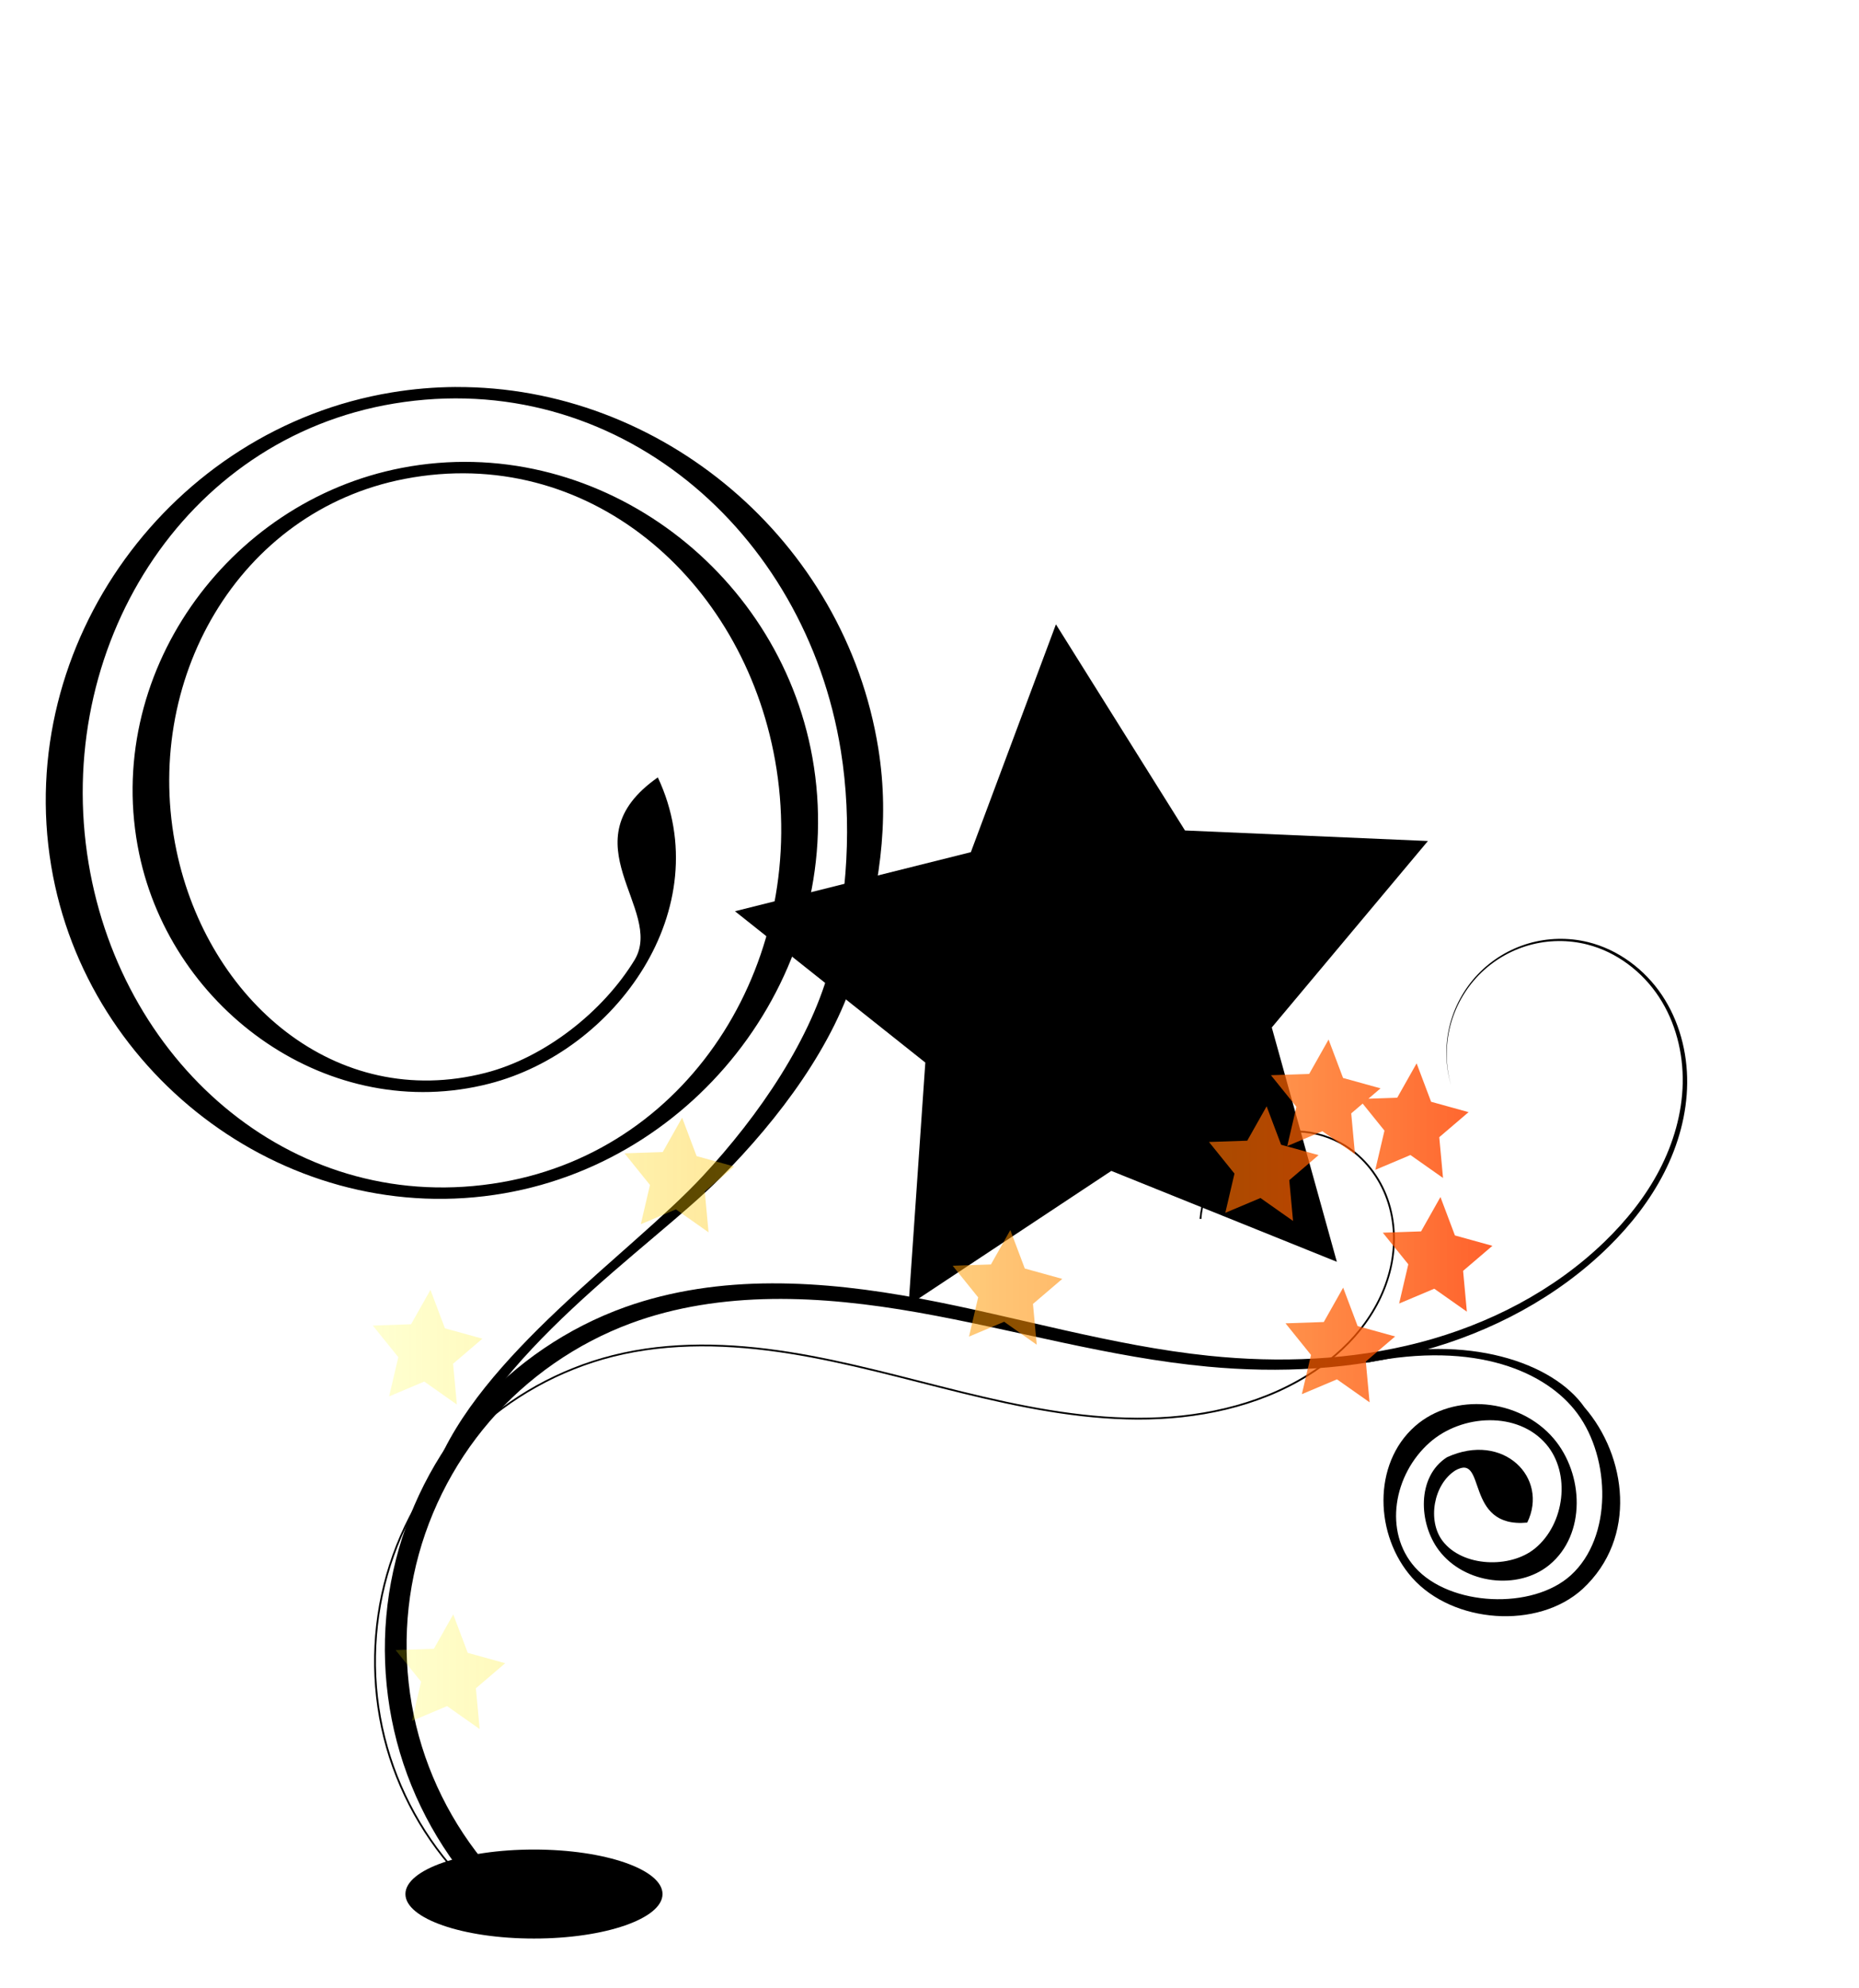 <?xml version="1.0" encoding="UTF-8" standalone="no"?>
<svg
    xmlns:inkscape="http://www.inkscape.org/namespaces/inkscape"
    xmlns:rdf="http://www.w3.org/1999/02/22-rdf-syntax-ns#"
    xmlns="http://www.w3.org/2000/svg"
    xmlns:cc="http://creativecommons.org/ns#"
    xmlns:dc="http://purl.org/dc/elements/1.1/"
    xmlns:sodipodi="http://sodipodi.sourceforge.net/DTD/sodipodi-0.dtd"
    id="svg8185"
    sodipodi:docname="_svgclean2.svg"
    viewBox="0 0 752 804"
    version="1.1"
    inkscape:version="0.48.3.1 r9886"
  >
  <sodipodi:namedview
      id="namedview18"
      bordercolor="#666666"
      inkscape:pageshadow="2"
      guidetolerance="10"
      pagecolor="#ffffff"
      gridtolerance="10"
      inkscape:window-maximized="0"
      inkscape:zoom="0.22425739"
      objecttolerance="10"
      borderopacity="1"
      inkscape:current-layer="svg8185"
      inkscape:cx="374.04724"
      inkscape:cy="520.17891"
      inkscape:window-y="0"
      inkscape:window-x="0"
      inkscape:window-width="674"
      showgrid="false"
      inkscape:pageopacity="0"
      inkscape:window-height="645"
  />
  <defs
      id="defs3"
    >
    <linearGradient
        id="linearGradient5998"
        y2="802.23"
        gradientUnits="userSpaceOnUse"
        y1="802.23"
        x2="601.7"
        x1="148.81"
      >
      <stop
          id="stop5992"
          stop-color="#ff0"
          stop-opacity=".181"
          offset="0"
      />
      <stop
          id="stop5994"
          stop-color="#ff4000"
          stop-opacity=".828"
          offset="1"
      />
    </linearGradient
    >
  </defs
  >
  <g
      id="layer1"
      transform="translate(2,-242.36)"
    >
    <rect
        id="rect6009"
        style="fill:#ffffff"
        height="804"
        width="752"
        y="242.36"
        x="-2"
    />
    <path
        id="path8191"
        style="block-progression:tb;color:#000000;text-transform:none;text-indent:0"
        inkscape:connector-curvature="0"
        d="m182.36 398.88c-8.58 0.047-17.246 0.773-25.95 2.21-89.113 14.71-152.73 101.35-137.7 191.49 14.339 86 97.18 147.35 183.23 132.41 81.39-14.12 139.42-93.75 124.69-176.24-13.76-77.07-88.68-131.99-166.02-117.17-70.84 13.58-121.38 83.98-106.3 156.11 13.312 63.693 77.265 109.5 141.68 92.936 25.571-6.575 48.651-24.218 62.413-46.86s18.129-50.565 5.702-76.99c-37.199 26.051 2.648 53.308-9.317 73.689-12.879 21.189-36.535 39.672-60.354 45.797-60.73 15.62-112.44-29.6-125.05-89.89-14.316-68.51 24.956-137.41 92.4-150.34 73.79-14.14 136.6 40.2 149.75 113.83 14.09 78.95-32.68 157.12-110.65 170.66-82.52 14.33-153.28-46.43-167.04-128.97-14.443-86.61 37.921-171.84 123.6-185.99 89.322-14.75 166.34 51.014 180.7 140.47 4.664 29.06 2.553 59.585-4.007 85.78-7.593 30.317-29.01 61.68-52.058 86.421-29.26 31.42-90.27 72.43-108.26 119.15l4.116 4.784c16.874-51.731 83.262-95.024 111.52-123.45 23.847-23.992 46.327-54.045 55.081-84.725 9.009-31.574 13.594-58.789 8.75-88.969-13.52-84.19-87.98-146.58-170.92-146.13z"
    />
    <path
        id="path8731"
        style="block-progression:tb;color:#000000;text-transform:none;text-indent:0"
        inkscape:connector-curvature="0"
        d="m523.44 699.62c-6.593-0.264-13.244 1.195-19.125 4.188-5.88 2.993-10.989 7.514-14.656 13-3.667 5.486-5.889 11.922-6.406 18.5l0.719 0.062c0.507-6.452 2.716-12.775 6.312-18.156 3.597-5.381 8.575-9.814 14.344-12.75 5.768-2.936 12.314-4.384 18.781-4.125 6.467 0.259 12.86 2.206 18.375 5.594 7.947 4.881 13.942 12.729 17.062 21.531 3.121 8.804 3.432 18.507 1.344 27.625-2.089 9.119-6.502 17.67-12.375 24.969-5.874 7.3-13.178 13.375-21.156 18.312-20.29 12.558-44.664 17.487-68.562 17.406-23.902-0.081-47.53-4.893-70.781-10.594-23.252-5.701-46.378-12.314-70.062-16.062-23.685-3.749-48.18-4.561-71.469 1.312-21.576 5.441-41.678 16.638-57.656 32.125s-27.794 35.198-33.906 56.594c-6.112 21.396-6.512 44.41-1.125 66s16.553 41.702 32 57.719l0.5-0.5c-15.357-15.924-26.426-35.941-31.781-57.406-5.356-21.465-4.983-44.322 1.094-65.594 6.077-21.272 17.833-40.915 33.719-56.312s35.861-26.528 57.312-31.938c23.156-5.84 47.594-5.021 71.219-1.281 23.626 3.739 46.699 10.326 69.969 16.031 23.27 5.705 46.971 10.544 70.969 10.625 24 0.081 48.499-4.85 68.938-17.5 8.037-4.974 15.41-11.126 21.344-18.5 5.934-7.375 10.384-15.979 12.5-25.219 2.117-9.242 1.829-19.114-1.344-28.062-3.173-8.95-9.273-16.899-17.375-21.875-5.622-3.453-12.126-5.455-18.719-5.719z"
    />
    <path
        id="path8735"
        style="fill-rule:evenodd"
        inkscape:connector-curvature="0"
        d="m197.88 1014.5 6.967-7.173c-16.729-16.067-29.348-36.508-36.22-58.73-6.877-22.221-8.024-46.279-3.265-69.114 0-0 0-0 0-0 4.755-22.836 15.427-44.499 30.691-62.225 15.26-17.729 35.139-31.552 57.138-39.695 18.078-6.711 37.568-9.55 57.058-9.836h0c19.696-0.283 39.445 1.997 58.998 5.445 19.482 3.439 38.828 7.984 58.313 12.141 19.454 4.154 39.093 7.922 59.007 9.78 28.986 2.708 58.57 1.247 86.704-6.408 0 0 0-0 0-0 28.139-7.655 54.776-21.723 75.542-42.19 8.904-8.775 16.732-18.758 22.415-29.931 5.684-11.175 9.151-23.578 9.267-36.129v-0c0.116-12.554-3.245-25.228-10.239-35.648-6.997-10.422-17.729-18.422-29.897-21.402-0 0-0-0-0-0-7.899-1.931-16.291-1.736-24.072 0.546-7.781 2.283-14.927 6.646-20.5 12.504-5.573 5.859-9.559 13.197-11.439 21.037-1.88 7.841-1.651 16.166 0.645 23.871-2.215-7.729-2.35-16.034-0.397-23.811 1.952-7.776 5.988-15.011 11.559-20.745 5.571-5.734 12.671-9.96 20.344-12.122 7.673-2.163 15.912-2.261 23.613-0.291 11.863 3.027 22.258 10.982 28.967 21.194 6.716 10.218 9.842 22.621 9.61 34.841v0c-0.232 12.226-3.76 24.291-9.416 35.148-5.659 10.86-13.439 20.549-22.27 29.082-20.597 19.901-46.931 33.411-74.636 40.654-27.713 7.244-56.83 8.346-85.366 5.394-19.61-2.031-39.017-5.976-58.359-10.314-19.372-4.349-38.723-9.109-58.375-12.797-19.738-3.708-39.831-6.232-60.072-6.17h-0c-20.052 0.056-40.301 2.811-59.38 9.628-23.207 8.316-44.251 22.601-60.577 41.161-0 0-0 0-0 0-16.323 18.562-27.848 41.307-33.161 65.514-0 0-0 0-0 0-5.309 24.208-4.378 49.753 2.712 73.569 7.095 23.815 20.31 45.77 38.092 63.222z"
    />
    <path
        id="path8749"
        style="block-progression:tb;color:#000000;text-transform:none;text-indent:0"
        inkscape:connector-curvature="0"
        d="m638.16 885.04c-18.081 16.491-52.411 13.992-68.908-4.553-15.135-17.014-16.198-45.971 1.13-61.286 15.651-13.833 42.285-11.27 56.106 4.972 12.207 14.345 13.198 38.768-1.695 51.067-12.695 10.484-34.393 7.817-44.721-5.835-8.252-10.908-9.033-29.84 3.28-37.682 22.845-10.431 41.276 8.385 32.442 26.44-25.758 2.42-16.182-28.446-29.077-21.088-8.871 5.65-11.371 20.314-5.195 28.477 8.019 10.6 27.422 11.315 37.477 3.011 12.022-9.928 14.473-30.334 4.493-42.062-11.439-13.443-34.09-12.278-47.161-0.725-14.598 12.903-18.77 36.059-5.932 50.491 14.088 15.837 47.557 17.313 63.082 3.154 16.82-15.34 16.057-47.126 2.634-65.339-12.35-16.756-40.866-29.6-85.149-20.612l-0.305-1.941c40.554-9.82 75.563 1.693 88.322 20.056 16.94 19.542 21.637 52.688-0.823 73.455z"
    />
    <path
        id="path6000"
        inkscape:connector-curvature="0"
        transform="matrix(.925 -.38 .38 .925 -306.76 224.32)"
        d="m410 586.36 97.337 14.166 66.852-72.153 16.606 96.951 89.28 41.283-87.074 45.752-11.674 97.667-70.42-68.674-96.494 19.078 43.552-88.195z"
    />
    <path
        id="path4537"
        style="fill:url(#linearGradient5998)"
        inkscape:connector-curvature="0"
        d="m192.03 941.67-13.185-9.281-14.214 5.997 3.707-15.866-10.311-12.787 15.476-0.525 7.842-13.9 5.858 15.542 15.157 4.197-11.855 10.13zm-9.222-131.26-13.185-9.281-14.214 5.997 3.707-15.866-10.311-12.787 15.476-0.525 7.842-13.9 5.858 15.542 15.157 4.197-11.855 10.13zm101.81-69.645-13.185-9.281-14.214 5.997 3.707-15.866-10.311-12.787 15.476-0.525 7.842-13.9 5.858 15.542 15.157 4.197-11.855 10.13zm132.76 45.462-13.185-9.281-14.214 5.997 3.707-15.866-10.311-12.787 15.476-0.525 7.842-13.9 5.858 15.542 15.157 4.197-11.855 10.13zm134.64 23.287-13.185-9.281-14.214 5.997 3.707-15.866-10.311-12.787 15.476-0.525 7.842-13.9 5.858 15.542 15.157 4.197-11.855 10.13zm39.357-36.66-13.185-9.281-14.214 5.997 3.707-15.866-10.311-12.787 15.476-0.525 7.842-13.9 5.858 15.542 15.157 4.197-11.855 10.13zm-9.642-54.066-13.185-9.281-14.214 5.997 3.707-15.866-10.311-12.787 15.476-0.525 7.842-13.9 5.858 15.542 15.157 4.197-11.855 10.13zm-35.615-9.624-13.185-9.281-14.214 5.997 3.707-15.866-10.311-12.787 15.476-0.525 7.842-13.9 5.858 15.542 15.157 4.197-11.855 10.13zm-25.057 27.006-13.185-9.281-14.214 5.997 3.707-15.866-10.311-12.787 15.476-0.525 7.842-13.9 5.858 15.542 15.157 4.197-11.855 10.13z"
    />
    <path
        id="path6011"
        inkscape:connector-curvature="0"
        d="m266 1008.4c0 9.941-23.281 18-52 18s-52-8.059-52-18 23.281-18 52-18 52 8.059 52 18z"
    />
  </g
  >
</svg
>
